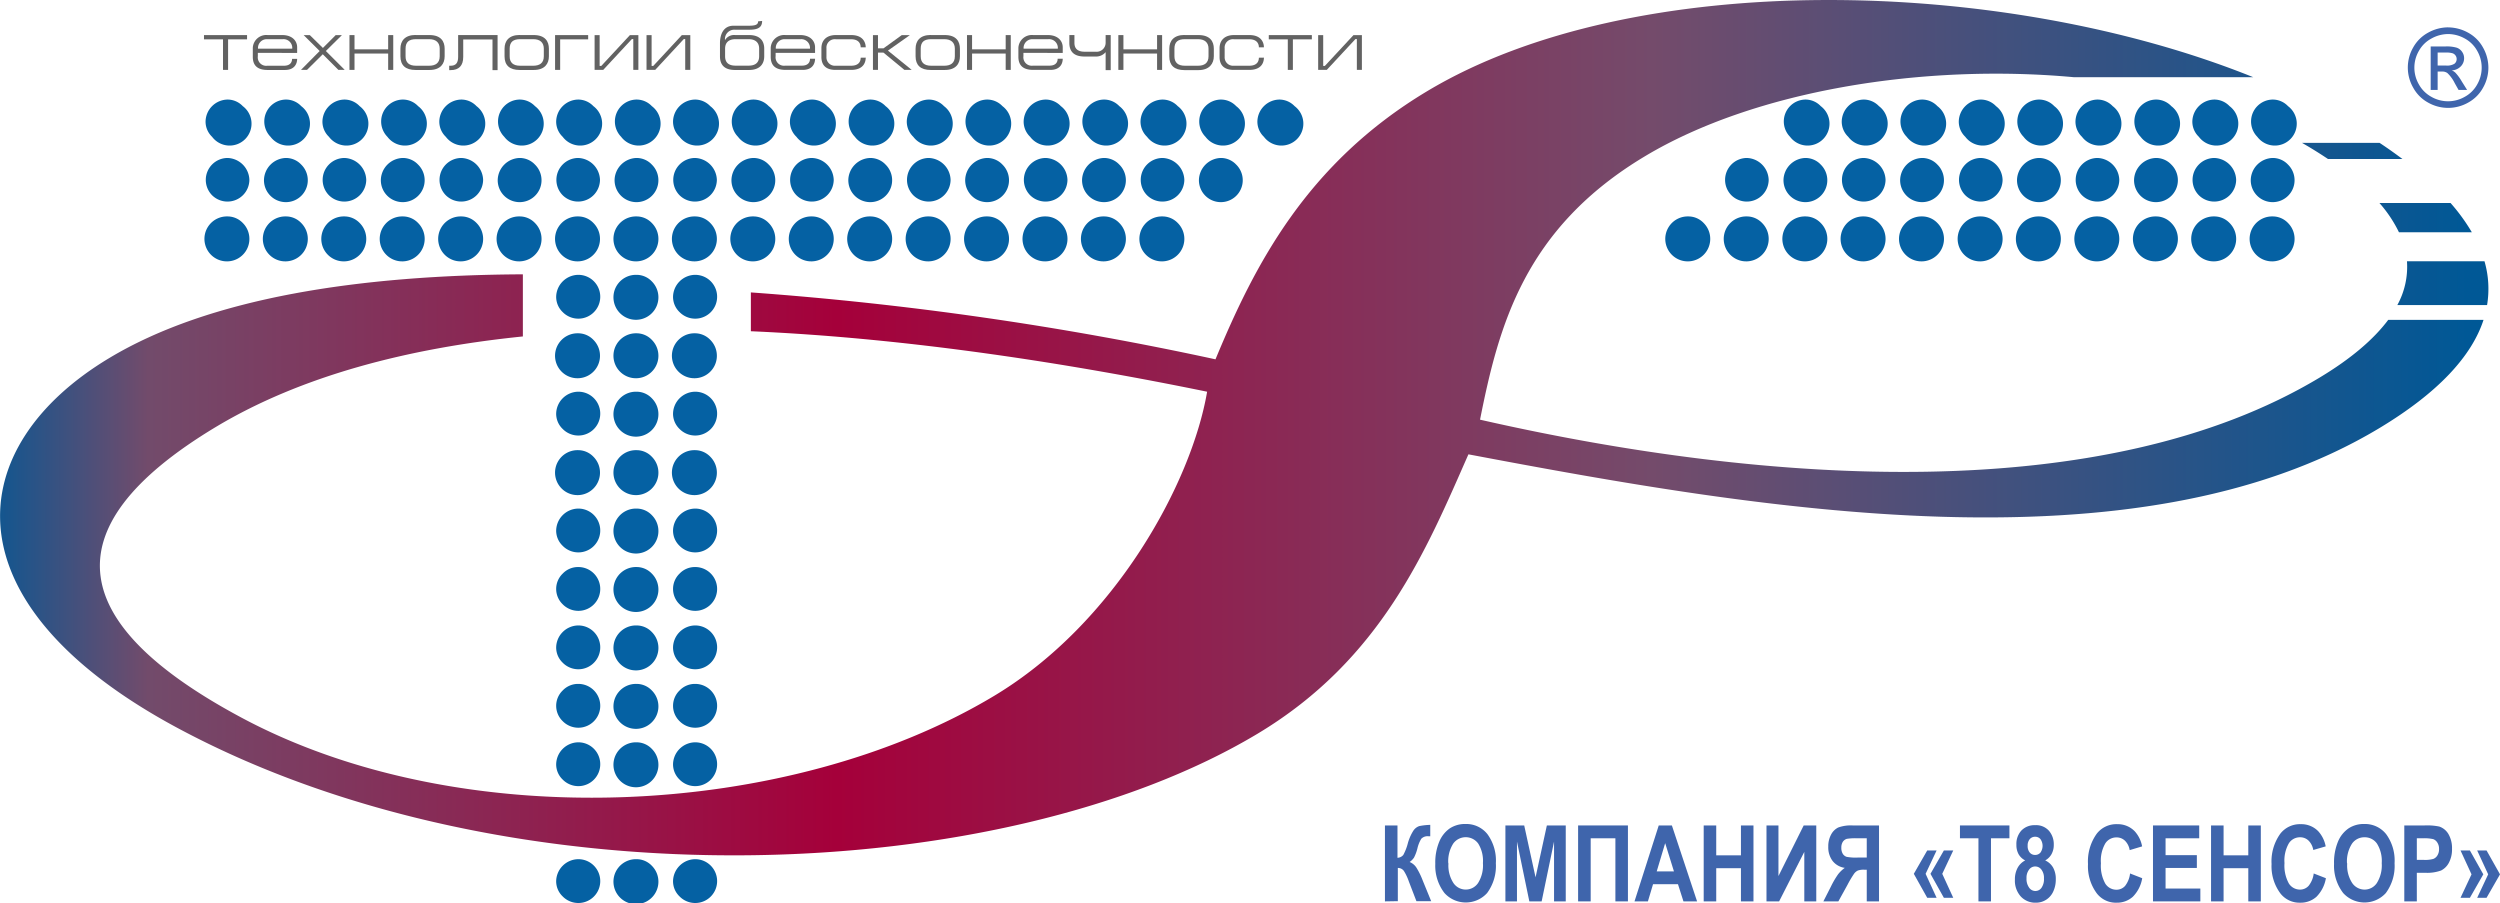 <?xml version="1.0" encoding="UTF-8"?> <svg xmlns="http://www.w3.org/2000/svg" xmlns:xlink="http://www.w3.org/1999/xlink" viewBox="0 0 570.51 206.07"> <defs> <style>.cls-1{fill:#0561a3;}.cls-1,.cls-2,.cls-3,.cls-4{fill-rule:evenodd;}.cls-2{fill:url(#GradientFill_1);}.cls-3{fill:#626262;}.cls-4,.cls-5{fill:#3f65ac;}</style> <linearGradient id="GradientFill_1" x1="-6.96" y1="97.57" x2="574.83" y2="97.57" gradientUnits="userSpaceOnUse"> <stop offset="0" stop-color="#005896"></stop> <stop offset="0.07" stop-color="#724b6b"></stop> <stop offset="0.34" stop-color="#a5003a"></stop> <stop offset="0.66" stop-color="#744b6b"></stop> <stop offset="0.98" stop-color="#005896"></stop> <stop offset="1" stop-color="#005896"></stop> </linearGradient> </defs> <title>T8_ru</title> <g id="Layer_2" data-name="Layer 2"> <g id="Layer_1-2" data-name="Layer 1"> <path class="cls-1" d="M385.28,49.39a5.13,5.13,0,1,0,3.5,1.5A4.8,4.8,0,0,0,385.28,49.39Z"></path> <path class="cls-2" d="M567,59.62H549.28a18.12,18.12,0,0,1-2.2,10h20.48a22.6,22.6,0,0,0-.59-10ZM547.45,53h16.63a43.06,43.06,0,0,0-4.85-6.67H543A29.58,29.58,0,0,1,547.45,53ZM529.31,86.19C536.49,81.88,541.68,77.44,545,73h21.75c-2.72,8.33-10.39,16.66-23.84,24.74-55.72,33.47-142.16,18.35-207.81,5.94-9.63,21.87-19.86,46.79-48.09,63.74-58,34.8-170.18,39.64-246.43-1.26-53.45-28.67-49.11-64.35-15.68-84.43C48,67.83,82.33,62.79,119.32,62.6V76.78c-26.3,2.68-50.58,9-69.94,20.58C10,121,16.46,143.05,55,163.71c50.31,27,125.1,23.18,171.9-4.93,27.49-16.51,45-48.49,48.57-69.39-30.68-6.29-67.58-12.21-104.12-13.8V66.73A757.15,757.15,0,0,1,277.38,82c8.88-21.43,20.73-44.63,48.22-61.14C372.74-7.47,457.22-5.34,514.18,17.61h-41c-34.23-3.13-72.71,3-97.83,18.07C347.82,52.18,342,74.42,337.75,95.77c65.78,15,142.53,19.87,191.56-9.58Zm18.93-49.91h0c-1.64-1.23-3.37-2.46-5.2-3.67h-17.7c2.11,1.21,4.08,2.44,5.91,3.67Z"></path> <polygon class="cls-3" points="50.89 15.95 50.89 8.98 46.55 8.98 46.55 8.01 56.38 8.01 56.38 8.98 52.05 8.98 52.05 15.95 50.89 15.95"></polygon> <path class="cls-3" d="M58.84,12.06v.77A1.92,1.92,0,0,0,61,15H64.8c1.29,0,1.85-.67,1.85-1.57h1.16c0,1.16-.63,2.54-2.81,2.54H61.09c-2.31,0-3.4-1-3.4-3V10.9A3.08,3.08,0,0,1,61.06,8H64.4c2.28,0,3.41,1.32,3.41,2.8v1.28Zm5.67-3.12H60.88a2,2,0,0,0-2,2.16h7.81A2,2,0,0,0,64.51,8.94Z"></path> <polygon class="cls-3" points="70.7 8.01 73.69 10.94 76.61 8.01 78.03 8.01 74.36 11.64 78.67 15.95 77.22 15.95 73.66 12.38 70.06 15.95 68.68 15.95 72.95 11.64 69.29 8.01 70.7 8.01"></polygon> <polygon class="cls-3" points="80.9 15.95 79.75 15.95 79.75 8.01 80.9 8.01 80.9 11.26 88.58 11.26 88.58 8.01 89.74 8.01 89.74 15.95 88.58 15.95 88.58 12.22 80.9 12.22 80.9 15.95"></polygon> <path class="cls-3" d="M94.85,8H98c2.63,0,3.47,1.46,3.47,3.12v1.73c0,1.67-.92,3.12-3.49,3.12H94.85c-2.35,0-3.47-1.1-3.47-3.12V11.1c0-1.75,1-3.12,3.47-3.12Zm.08,7h3c1.45,0,2.41-.61,2.41-2.15V11.1c0-1.38-.85-2.16-2.39-2.16h-3c-1.58,0-2.4.61-2.4,2.16v1.73C92.53,14.28,93.35,15,94.93,15Z"></path> <path class="cls-3" d="M105.71,9v4c0,2-1,3-2.86,3h-.34V15h.34c1.14,0,1.7-.61,1.7-2V8h9V16h-1.16V9Z"></path> <path class="cls-3" d="M118.61,8h3.18c2.63,0,3.47,1.46,3.47,3.12v1.73c0,1.67-.92,3.12-3.49,3.12h-3.16c-2.35,0-3.47-1.1-3.47-3.12V11.1c0-1.75,1-3.12,3.47-3.12Zm.08,7h3c1.45,0,2.41-.61,2.41-2.15V11.1c0-1.38-.85-2.16-2.39-2.16h-3c-1.58,0-2.4.61-2.4,2.16v1.73C116.29,14.28,117.11,15,118.69,15Z"></path> <polygon class="cls-3" points="134.22 8.01 134.22 8.98 127.83 8.98 127.83 15.95 126.67 15.95 126.67 8.01 134.22 8.01"></polygon> <polygon class="cls-3" points="136.84 15.05 137.21 15.05 143.75 8.01 145.68 8.01 145.68 15.95 144.52 15.95 144.52 8.91 144.2 8.91 137.66 15.95 135.69 15.95 135.69 8.01 136.84 8.01 136.84 15.05"></polygon> <polygon class="cls-3" points="148.7 15.05 149.07 15.05 155.6 8.01 157.53 8.01 157.53 15.95 156.37 15.95 156.37 8.91 156.05 8.91 149.52 15.95 147.54 15.95 147.54 8.01 148.7 8.01 148.7 15.05"></polygon> <path class="cls-3" d="M173.92,4.78c0,1.43-.89,2-2.86,2h-3.39a2.13,2.13,0,0,0-2.22,2.38A2.39,2.39,0,0,1,167.75,8h3.18c2.63,0,3.47,1.46,3.47,3.12v1.73c0,1.67-.92,3.12-3.49,3.12h-3.18c-2.34,0-3.43-1.11-3.43-3.1v-3c0-2,.78-4,3.08-4h3.52c1.64,0,2.1-.31,2.1-1Zm-3.07,4.16h-3c-1.57,0-2.38.79-2.38,2.16v1.73c0,1.43.79,2.15,2.38,2.15h3c1.43,0,2.39-.61,2.39-2.15V11.1C173.24,9.72,172.39,8.94,170.85,8.94Z"></path> <path class="cls-3" d="M177,12.06v.77a1.92,1.92,0,0,0,2.2,2.15H183c1.29,0,1.85-.67,1.85-1.57H186c0,1.16-.63,2.54-2.81,2.54h-3.91c-2.31,0-3.4-1-3.4-3V10.9A3.08,3.08,0,0,1,179.25,8h3.34c2.28,0,3.41,1.32,3.41,2.8v1.28Zm5.67-3.12h-3.63a2,2,0,0,0-2,2.16h7.8A2,2,0,0,0,182.71,8.94Z"></path> <path class="cls-3" d="M197.56,13.15c0,.66-.19,2.8-3.34,2.8h-3.56c-2.22,0-3.21-1.13-3.21-2.93V11c0-1.7,1.06-3,3.31-3h3.46c3.09,0,3.34,2.15,3.34,2.8h-1.15c0-.49-.16-1.84-2.19-1.84h-3.46A1.91,1.91,0,0,0,188.6,11v2a1.92,1.92,0,0,0,2.09,2h3.52c2,0,2.2-1.25,2.2-1.83Z"></path> <polygon class="cls-3" points="200.36 15.95 199.21 15.95 199.21 8.01 200.36 8.01 200.36 11.03 201.62 11.03 205.79 8.01 207.64 8.01 202.63 11.55 208.06 15.95 206.39 15.95 201.6 12 200.36 12 200.36 15.95"></polygon> <path class="cls-3" d="M212.41,8h3.18c2.64,0,3.47,1.46,3.47,3.12v1.73c0,1.67-.91,3.12-3.48,3.12h-3.17c-2.34,0-3.47-1.1-3.47-3.12V11.1c0-1.75,1-3.12,3.47-3.12Zm.08,7h3c1.44,0,2.41-.61,2.41-2.15V11.1c0-1.38-.86-2.16-2.4-2.16h-3c-1.57,0-2.39.61-2.39,2.16v1.73C210.1,14.28,210.92,15,212.49,15Z"></path> <polygon class="cls-3" points="221.83 15.95 220.67 15.95 220.67 8.01 221.83 8.01 221.83 11.26 229.5 11.26 229.5 8.01 230.66 8.01 230.66 15.95 229.5 15.95 229.5 12.22 221.83 12.22 221.83 15.95"></polygon> <path class="cls-3" d="M233.55,12.06v.77a1.92,1.92,0,0,0,2.2,2.15h3.76c1.29,0,1.85-.67,1.85-1.57h1.16c0,1.16-.63,2.54-2.81,2.54H235.8c-2.31,0-3.4-1-3.4-3V10.9A3.08,3.08,0,0,1,235.77,8h3.34c2.28,0,3.41,1.32,3.41,2.8v1.28Zm5.67-3.12h-3.63a2,2,0,0,0-2,2.16h7.81A2,2,0,0,0,239.22,8.94Z"></path> <path class="cls-3" d="M245.19,8V9.8c0,1.38.86,2,2.31,2H250a2.06,2.06,0,0,0,2.31-2V8h1.16V16h-1.16v-4.1a2.83,2.83,0,0,1-2.31,1H247.5c-2.44,0-3.47-1.15-3.47-3.11V8Z"></path> <polygon class="cls-3" points="256.37 15.95 255.21 15.95 255.21 8.01 256.37 8.01 256.37 11.26 264.05 11.26 264.05 8.01 265.2 8.01 265.2 15.95 264.05 15.95 264.05 12.22 256.37 12.22 256.37 15.95"></polygon> <path class="cls-3" d="M270.31,8h3.18C276.13,8,277,9.44,277,11.1v1.73C277,14.5,276,16,273.48,16h-3.17c-2.34,0-3.47-1.1-3.47-3.12V11.1c0-1.75,1-3.12,3.47-3.12Zm.08,7h3c1.44,0,2.4-.61,2.4-2.15V11.1c0-1.38-.85-2.16-2.39-2.16h-3c-1.57,0-2.39.61-2.39,2.16v1.73C268,14.28,268.82,15,270.39,15Z"></path> <path class="cls-3" d="M288.43,13.15c0,.66-.19,2.8-3.34,2.8h-3.56c-2.22,0-3.22-1.13-3.22-2.93V11c0-1.7,1.06-3,3.31-3h3.47c3.09,0,3.34,2.15,3.34,2.8h-1.15c0-.49-.17-1.84-2.19-1.84h-3.47A1.9,1.9,0,0,0,279.47,11v2a1.92,1.92,0,0,0,2.09,2h3.52c2,0,2.2-1.25,2.2-1.83Z"></path> <polygon class="cls-3" points="293.88 15.95 293.88 8.98 289.54 8.98 289.54 8.01 299.37 8.01 299.37 8.98 295.04 8.98 295.04 15.95 293.88 15.95"></polygon> <polygon class="cls-3" points="301.96 15.05 302.33 15.05 308.87 8.01 310.79 8.01 310.79 15.95 309.64 15.95 309.64 8.91 309.32 8.91 302.78 15.95 300.81 15.95 300.81 8.01 301.96 8.01 301.96 15.05"></polygon> <path class="cls-1" d="M131.92,196.07a5.11,5.11,0,0,0-5,5,4.78,4.78,0,0,0,1.49,3.5,5,5,0,1,0,3.51-8.5Z"></path> <path class="cls-1" d="M145.25,196.07a5.13,5.13,0,1,0,3.5,1.5A4.8,4.8,0,0,0,145.25,196.07Z"></path> <path class="cls-1" d="M158.59,196.07a5.11,5.11,0,0,0-5,5,4.78,4.78,0,0,0,1.49,3.5,5,5,0,1,0,3.51-8.5Z"></path> <path class="cls-1" d="M131.92,169.4a5.11,5.11,0,0,0-5,5,4.78,4.78,0,0,0,1.49,3.5,5,5,0,1,0,3.51-8.5Z"></path> <path class="cls-1" d="M145.25,169.4a5.13,5.13,0,1,0,3.5,1.5A4.8,4.8,0,0,0,145.25,169.4Z"></path> <path class="cls-1" d="M158.59,169.4a5.11,5.11,0,0,0-5,5,4.78,4.78,0,0,0,1.49,3.5,5,5,0,1,0,3.51-8.5Z"></path> <path class="cls-1" d="M131.92,156.07a4.82,4.82,0,0,0-3.51,1.5,4.86,4.86,0,0,0,0,7,5,5,0,1,0,3.51-8.5Z"></path> <path class="cls-1" d="M145.25,156.07a5.13,5.13,0,1,0,3.5,1.5A4.8,4.8,0,0,0,145.25,156.07Z"></path> <path class="cls-1" d="M158.59,156.07a4.82,4.82,0,0,0-3.51,1.5,4.86,4.86,0,0,0,0,7,5,5,0,1,0,3.51-8.5Z"></path> <path class="cls-1" d="M131.92,142.73a5.11,5.11,0,0,0-5,5,4.78,4.78,0,0,0,1.49,3.5,5,5,0,1,0,3.51-8.5Z"></path> <path class="cls-1" d="M145.25,142.73a5.13,5.13,0,1,0,3.5,1.5A4.8,4.8,0,0,0,145.25,142.73Z"></path> <path class="cls-1" d="M158.59,142.73a5.11,5.11,0,0,0-5,5,4.78,4.78,0,0,0,1.49,3.5,5,5,0,1,0,3.51-8.5Z"></path> <path class="cls-1" d="M131.92,129.4a4.82,4.82,0,0,0-3.51,1.5,4.86,4.86,0,0,0,0,7,5,5,0,1,0,3.51-8.5Z"></path> <path class="cls-1" d="M145.25,129.4a5.13,5.13,0,1,0,3.5,1.5A4.8,4.8,0,0,0,145.25,129.4Z"></path> <path class="cls-1" d="M158.59,129.4a4.82,4.82,0,0,0-3.51,1.5,4.86,4.86,0,0,0,0,7,5,5,0,1,0,3.51-8.5Z"></path> <path class="cls-1" d="M131.92,116.06a5.11,5.11,0,0,0-5,5,4.78,4.78,0,0,0,1.49,3.5,5,5,0,1,0,3.51-8.5Z"></path> <path class="cls-1" d="M145.25,116.06a5.13,5.13,0,1,0,3.5,1.5A4.8,4.8,0,0,0,145.25,116.06Z"></path> <path class="cls-1" d="M158.59,116.06a5.11,5.11,0,0,0-5,5,4.78,4.78,0,0,0,1.49,3.5,5,5,0,1,0,3.51-8.5Z"></path> <path class="cls-1" d="M131.92,102.73a5.13,5.13,0,1,0,3.5,1.5A4.82,4.82,0,0,0,131.92,102.73Z"></path> <path class="cls-1" d="M145.25,102.73a5.13,5.13,0,1,0,3.5,1.5A4.8,4.8,0,0,0,145.25,102.73Z"></path> <path class="cls-1" d="M158.59,102.73a5.13,5.13,0,1,0,3.5,1.5A4.82,4.82,0,0,0,158.59,102.73Z"></path> <path class="cls-1" d="M131.92,89.39a5.11,5.11,0,0,0-5,5,4.78,4.78,0,0,0,1.49,3.5,5,5,0,1,0,3.51-8.5Z"></path> <path class="cls-1" d="M145.25,89.39a5.13,5.13,0,1,0,3.5,1.5A4.8,4.8,0,0,0,145.25,89.39Z"></path> <path class="cls-1" d="M158.59,89.39a5.11,5.11,0,0,0-5,5,4.78,4.78,0,0,0,1.49,3.5,5,5,0,1,0,3.51-8.5Z"></path> <path class="cls-1" d="M131.92,76.06a5.13,5.13,0,1,0,3.5,1.5A4.82,4.82,0,0,0,131.92,76.06Z"></path> <path class="cls-1" d="M145.25,76.06a5.13,5.13,0,1,0,3.5,1.5A4.8,4.8,0,0,0,145.25,76.06Z"></path> <path class="cls-1" d="M158.59,76.06a5.13,5.13,0,1,0,3.5,1.5A4.82,4.82,0,0,0,158.59,76.06Z"></path> <path class="cls-1" d="M131.92,62.72a5.11,5.11,0,0,0-5,5,4.78,4.78,0,0,0,1.49,3.5,5,5,0,1,0,3.51-8.5Z"></path> <path class="cls-1" d="M145.25,62.72a5.13,5.13,0,1,0,3.5,1.5A4.8,4.8,0,0,0,145.25,62.72Z"></path> <path class="cls-1" d="M158.59,62.72a5.11,5.11,0,0,0-5,5,4.78,4.78,0,0,0,1.49,3.5,5,5,0,1,0,3.51-8.5Z"></path> <path class="cls-1" d="M131.92,49.39a5.13,5.13,0,1,0,3.5,1.5A4.82,4.82,0,0,0,131.92,49.39Z"></path> <path class="cls-1" d="M145.25,49.39a5.13,5.13,0,1,0,3.5,1.5A4.8,4.8,0,0,0,145.25,49.39Z"></path> <path class="cls-1" d="M158.59,49.39a5.13,5.13,0,1,0,3.5,1.5A4.82,4.82,0,0,0,158.59,49.39Z"></path> <path class="cls-1" d="M131.92,36.05a5,5,0,0,0-3.51,8.51,5,5,0,0,0,8.51-3.51,5.15,5.15,0,0,0-5-5Z"></path> <path class="cls-1" d="M145.25,36.05a5.15,5.15,0,0,0-5,5,5,5,0,1,0,8.5-3.49A4.77,4.77,0,0,0,145.25,36.05Z"></path> <path class="cls-1" d="M158.59,36.05a5,5,0,0,0-3.51,8.51,5,5,0,0,0,8.51-3.51,5.15,5.15,0,0,0-5-5Z"></path> <path class="cls-1" d="M131.92,22.72a5.11,5.11,0,0,0-5,5,4.78,4.78,0,0,0,1.49,3.5,5,5,0,1,0,7-7A4.8,4.8,0,0,0,131.92,22.72Z"></path> <path class="cls-1" d="M118.58,49.39a5.13,5.13,0,1,0,3.5,1.5A4.8,4.8,0,0,0,118.58,49.39Z"></path> <path class="cls-1" d="M118.58,36.05a5.15,5.15,0,0,0-5,5,5,5,0,1,0,8.5-3.49A4.77,4.77,0,0,0,118.58,36.05Z"></path> <path class="cls-1" d="M118.58,22.72a5,5,0,0,0-3.5,8.5,5,5,0,1,0,7-7A4.8,4.8,0,0,0,118.58,22.72Z"></path> <path class="cls-1" d="M105.25,49.39a5.13,5.13,0,1,0,3.5,1.5A4.82,4.82,0,0,0,105.25,49.39Z"></path> <path class="cls-1" d="M105.25,36.05a5,5,0,0,0-3.51,8.51,5,5,0,0,0,8.51-3.51,5.15,5.15,0,0,0-5-5Z"></path> <path class="cls-1" d="M105.25,22.72a5.11,5.11,0,0,0-5,5,4.78,4.78,0,0,0,1.49,3.5,5,5,0,1,0,7-7A4.8,4.8,0,0,0,105.25,22.72Z"></path> <path class="cls-1" d="M91.91,49.39a5.13,5.13,0,1,0,3.5,1.5A4.8,4.8,0,0,0,91.91,49.39Z"></path> <path class="cls-1" d="M91.91,36.05a5.15,5.15,0,0,0-5,5,5,5,0,1,0,8.5-3.49A4.77,4.77,0,0,0,91.91,36.05Z"></path> <path class="cls-1" d="M91.91,22.72a5,5,0,0,0-3.5,8.5,5,5,0,1,0,7-7A4.8,4.8,0,0,0,91.91,22.72Z"></path> <path class="cls-1" d="M78.58,49.39a5.13,5.13,0,1,0,3.5,1.5A4.82,4.82,0,0,0,78.58,49.39Z"></path> <path class="cls-1" d="M78.58,36.05a5,5,0,0,0-3.51,8.51,5,5,0,0,0,8.51-3.51,5.15,5.15,0,0,0-5-5Z"></path> <path class="cls-1" d="M78.58,22.72a5.11,5.11,0,0,0-5,5,4.78,4.78,0,0,0,1.49,3.5,5,5,0,1,0,7-7A4.8,4.8,0,0,0,78.58,22.72Z"></path> <path class="cls-1" d="M65.24,49.39a5.13,5.13,0,1,0,3.5,1.5A4.8,4.8,0,0,0,65.24,49.39Z"></path> <path class="cls-1" d="M65.24,36.05a5.15,5.15,0,0,0-5,5,5,5,0,1,0,8.5-3.49A4.77,4.77,0,0,0,65.24,36.05Z"></path> <path class="cls-1" d="M65.24,22.72a5,5,0,0,0-3.5,8.5,5,5,0,1,0,7-7A4.8,4.8,0,0,0,65.24,22.72Z"></path> <path class="cls-1" d="M51.91,49.39a5.13,5.13,0,1,0,3.5,1.5A4.82,4.82,0,0,0,51.91,49.39Z"></path> <path class="cls-1" d="M51.91,36.05a5,5,0,0,0-3.51,8.51,5,5,0,0,0,8.51-3.51,5.15,5.15,0,0,0-5-5Z"></path> <path class="cls-1" d="M51.91,22.72a5.11,5.11,0,0,0-5,5,4.78,4.78,0,0,0,1.49,3.5,5,5,0,1,0,7-7A4.8,4.8,0,0,0,51.91,22.72Z"></path> <path class="cls-1" d="M145.25,22.72a5,5,0,0,0-3.5,8.5,5,5,0,1,0,7-7A4.8,4.8,0,0,0,145.25,22.72Z"></path> <path class="cls-1" d="M158.59,22.72a5.11,5.11,0,0,0-5,5,4.78,4.78,0,0,0,1.49,3.5,5,5,0,1,0,7-7A4.8,4.8,0,0,0,158.59,22.72Z"></path> <path class="cls-1" d="M171.92,49.39a5.13,5.13,0,1,0,3.5,1.5A4.8,4.8,0,0,0,171.92,49.39Z"></path> <path class="cls-1" d="M171.92,36.05a5.15,5.15,0,0,0-5,5,5,5,0,1,0,8.5-3.49A4.77,4.77,0,0,0,171.92,36.05Z"></path> <path class="cls-1" d="M171.92,22.72a5,5,0,0,0-3.5,8.5,5,5,0,1,0,7-7A4.8,4.8,0,0,0,171.92,22.72Z"></path> <path class="cls-1" d="M185.26,49.39a5.13,5.13,0,1,0,3.5,1.5A4.82,4.82,0,0,0,185.26,49.39Z"></path> <path class="cls-1" d="M185.26,36.05a5,5,0,0,0-3.51,8.51,5,5,0,0,0,8.51-3.51,5.15,5.15,0,0,0-5-5Z"></path> <path class="cls-1" d="M185.26,22.72a5.11,5.11,0,0,0-5,5,4.78,4.78,0,0,0,1.49,3.5,5,5,0,1,0,7-7A4.8,4.8,0,0,0,185.26,22.72Z"></path> <path class="cls-1" d="M198.59,49.39a5.13,5.13,0,1,0,3.5,1.5A4.8,4.8,0,0,0,198.59,49.39Z"></path> <path class="cls-1" d="M198.59,36.05a5.15,5.15,0,0,0-5,5,5,5,0,1,0,8.5-3.49A4.77,4.77,0,0,0,198.59,36.05Z"></path> <path class="cls-1" d="M198.59,22.72a5,5,0,0,0-3.5,8.5,5,5,0,1,0,7-7A4.8,4.8,0,0,0,198.59,22.72Z"></path> <path class="cls-1" d="M211.93,49.39a5.13,5.13,0,1,0,3.5,1.5A4.82,4.82,0,0,0,211.93,49.39Z"></path> <path class="cls-1" d="M211.93,36.05a5,5,0,0,0-3.51,8.51,5,5,0,0,0,8.51-3.51,5.15,5.15,0,0,0-5-5Z"></path> <path class="cls-1" d="M211.93,22.72a5.11,5.11,0,0,0-5,5,4.78,4.78,0,0,0,1.49,3.5,5,5,0,1,0,7-7A4.8,4.8,0,0,0,211.93,22.72Z"></path> <path class="cls-1" d="M225.26,49.39a5.13,5.13,0,1,0,3.5,1.5A4.8,4.8,0,0,0,225.26,49.39Z"></path> <path class="cls-1" d="M225.26,36.05a5.15,5.15,0,0,0-5,5,5,5,0,1,0,8.5-3.49A4.77,4.77,0,0,0,225.26,36.05Z"></path> <path class="cls-1" d="M225.26,22.72a5,5,0,0,0-3.5,8.5,5,5,0,1,0,7-7A4.8,4.8,0,0,0,225.26,22.72Z"></path> <path class="cls-1" d="M238.6,49.39a5.13,5.13,0,1,0,3.5,1.5A4.82,4.82,0,0,0,238.6,49.39Z"></path> <path class="cls-1" d="M238.6,36.05a5,5,0,0,0-3.51,8.51,5,5,0,0,0,8.51-3.51,5.15,5.15,0,0,0-5-5Z"></path> <path class="cls-1" d="M238.6,22.72a5.11,5.11,0,0,0-5,5,4.78,4.78,0,0,0,1.49,3.5,5,5,0,1,0,7-7A4.8,4.8,0,0,0,238.6,22.72Z"></path> <path class="cls-1" d="M251.93,49.39a5.13,5.13,0,1,0,3.5,1.5A4.8,4.8,0,0,0,251.93,49.39Z"></path> <path class="cls-1" d="M251.93,36.05a5.15,5.15,0,0,0-5,5,5,5,0,1,0,8.5-3.49A4.77,4.77,0,0,0,251.93,36.05Z"></path> <path class="cls-1" d="M251.93,22.72a5,5,0,0,0-3.5,8.5,5,5,0,1,0,7-7A4.8,4.8,0,0,0,251.93,22.72Z"></path> <path class="cls-1" d="M265.27,49.39a5.13,5.13,0,1,0,3.5,1.5A4.82,4.82,0,0,0,265.27,49.39Z"></path> <path class="cls-1" d="M265.27,36.05a5,5,0,0,0-3.51,8.51,5,5,0,0,0,8.51-3.51,5.15,5.15,0,0,0-5-5Z"></path> <path class="cls-1" d="M265.27,22.72a5.11,5.11,0,0,0-5,5,4.78,4.78,0,0,0,1.49,3.5,5,5,0,1,0,7-7A4.8,4.8,0,0,0,265.27,22.72Z"></path> <path class="cls-1" d="M278.6,36.05a5.15,5.15,0,0,0-5,5,5,5,0,1,0,8.5-3.49A4.77,4.77,0,0,0,278.6,36.05Z"></path> <path class="cls-1" d="M278.6,22.72a5,5,0,0,0-3.5,8.5,5,5,0,1,0,7-7A4.8,4.8,0,0,0,278.6,22.72Z"></path> <path class="cls-1" d="M291.94,22.72a5.11,5.11,0,0,0-5,5,4.78,4.78,0,0,0,1.49,3.5,5,5,0,1,0,7-7A4.82,4.82,0,0,0,291.94,22.72Z"></path> <path class="cls-1" d="M398.62,49.39a5.13,5.13,0,1,0,3.5,1.5A4.82,4.82,0,0,0,398.62,49.39Z"></path> <path class="cls-1" d="M398.62,36.05a5,5,0,0,0-3.51,8.51,5,5,0,0,0,8.51-3.51,5.15,5.15,0,0,0-5-5Z"></path> <path class="cls-1" d="M412,49.39a5.13,5.13,0,1,0,3.5,1.5A4.8,4.8,0,0,0,412,49.39Z"></path> <path class="cls-1" d="M412,36.05a5.15,5.15,0,0,0-5,5,5,5,0,1,0,8.5-3.49A4.77,4.77,0,0,0,412,36.05Z"></path> <path class="cls-1" d="M412,22.72a5,5,0,0,0-3.5,8.5,5,5,0,1,0,7-7A4.8,4.8,0,0,0,412,22.72Z"></path> <path class="cls-1" d="M425.29,49.39a5.13,5.13,0,1,0,3.5,1.5A4.82,4.82,0,0,0,425.29,49.39Z"></path> <path class="cls-1" d="M425.29,36.05a5,5,0,0,0-3.51,8.51,5,5,0,0,0,8.51-3.51,5.15,5.15,0,0,0-5-5Z"></path> <path class="cls-1" d="M425.29,22.72a5.11,5.11,0,0,0-5,5,4.78,4.78,0,0,0,1.49,3.5,5,5,0,1,0,7-7A4.8,4.8,0,0,0,425.29,22.72Z"></path> <path class="cls-1" d="M438.62,49.39a5.13,5.13,0,1,0,3.5,1.5A4.8,4.8,0,0,0,438.62,49.39Z"></path> <path class="cls-1" d="M438.62,36.05a5.15,5.15,0,0,0-5,5,5,5,0,1,0,8.5-3.49A4.77,4.77,0,0,0,438.62,36.05Z"></path> <path class="cls-1" d="M438.62,22.72a5,5,0,0,0-3.5,8.5,5,5,0,1,0,7-7A4.8,4.8,0,0,0,438.62,22.72Z"></path> <path class="cls-1" d="M452,49.39a5.13,5.13,0,1,0,3.5,1.5A4.82,4.82,0,0,0,452,49.39Z"></path> <path class="cls-1" d="M452,36.05a5,5,0,0,0-3.51,8.51A5,5,0,0,0,457,41.05a5.15,5.15,0,0,0-5-5Z"></path> <path class="cls-1" d="M452,22.72a5.11,5.11,0,0,0-5,5,4.78,4.78,0,0,0,1.49,3.5,5,5,0,1,0,7-7A4.8,4.8,0,0,0,452,22.72Z"></path> <path class="cls-1" d="M465.29,49.39a5.13,5.13,0,1,0,3.5,1.5A4.8,4.8,0,0,0,465.29,49.39Z"></path> <path class="cls-1" d="M465.29,36.05a5.15,5.15,0,0,0-5,5,5,5,0,1,0,8.5-3.49A4.76,4.76,0,0,0,465.29,36.05Z"></path> <path class="cls-1" d="M465.29,22.72a5,5,0,0,0-3.5,8.5,5,5,0,1,0,7-7A4.79,4.79,0,0,0,465.29,22.72Z"></path> <path class="cls-1" d="M478.63,49.39a5.13,5.13,0,1,0,3.5,1.5A4.82,4.82,0,0,0,478.63,49.39Z"></path> <path class="cls-1" d="M478.63,36.05a5,5,0,0,0-3.51,8.51,5,5,0,0,0,8.51-3.51,5.15,5.15,0,0,0-5-5Z"></path> <path class="cls-1" d="M478.63,22.72a5.11,5.11,0,0,0-5,5,4.78,4.78,0,0,0,1.49,3.5,5,5,0,1,0,7-7A4.8,4.8,0,0,0,478.63,22.72Z"></path> <path class="cls-1" d="M492,49.39a5.13,5.13,0,1,0,3.5,1.5A4.8,4.8,0,0,0,492,49.39Z"></path> <path class="cls-1" d="M492,36.05a5.15,5.15,0,0,0-5,5,5,5,0,1,0,8.5-3.49A4.76,4.76,0,0,0,492,36.05Z"></path> <path class="cls-1" d="M492,22.72a5,5,0,0,0-3.5,8.5,5,5,0,1,0,7-7A4.79,4.79,0,0,0,492,22.72Z"></path> <path class="cls-1" d="M505.3,49.39a5.13,5.13,0,1,0,3.5,1.5A4.82,4.82,0,0,0,505.3,49.39Z"></path> <path class="cls-1" d="M505.3,36.05a5,5,0,0,0-3.51,8.51,5,5,0,0,0,8.51-3.51,5.15,5.15,0,0,0-5-5Z"></path> <path class="cls-1" d="M505.3,22.72a5.11,5.11,0,0,0-5,5,4.78,4.78,0,0,0,1.49,3.5,5,5,0,1,0,7-7A4.8,4.8,0,0,0,505.3,22.72Z"></path> <path class="cls-1" d="M518.63,49.39a5.13,5.13,0,1,0,3.5,1.5A4.8,4.8,0,0,0,518.63,49.39Z"></path> <path class="cls-1" d="M518.63,36.05a5.15,5.15,0,0,0-5,5,5,5,0,1,0,8.5-3.49A4.77,4.77,0,0,0,518.63,36.05Z"></path> <path class="cls-1" d="M518.63,22.72a5,5,0,0,0-3.5,8.5,5,5,0,1,0,7-7A4.8,4.8,0,0,0,518.63,22.72Z"></path> <path class="cls-4" d="M558.68,6.25a9.49,9.49,0,0,1,4.52,1.19,8.5,8.5,0,0,1,3.43,3.4,9.34,9.34,0,0,1,1.23,4.61A9.24,9.24,0,0,1,566.65,20a8.52,8.52,0,0,1-3.4,3.41,9.25,9.25,0,0,1-9.15,0A8.52,8.52,0,0,1,550.7,20a9.19,9.19,0,0,1,0-9.17,8.55,8.55,0,0,1,3.45-3.4,9.43,9.43,0,0,1,4.52-1.19Zm0,1.52a7.92,7.92,0,0,0-3.78,1A7.11,7.11,0,0,0,552,11.61a7.62,7.62,0,0,0,0,7.65,7.16,7.16,0,0,0,2.84,2.83,7.64,7.64,0,0,0,7.63,0,7.1,7.1,0,0,0,2.84-2.83,7.68,7.68,0,0,0,0-7.65,7.07,7.07,0,0,0-2.87-2.84,7.87,7.87,0,0,0-3.76-1Zm-4,12.75h1.6V16.33h.94a2,2,0,0,1,1.27.33,7.89,7.89,0,0,1,1.68,2.3l.88,1.56H563l-1.21-1.93a10.9,10.9,0,0,0-1.46-2,2.63,2.63,0,0,0-.84-.53,3,3,0,0,0,2.06-.9,2.63,2.63,0,0,0,.77-1.88,2.54,2.54,0,0,0-.46-1.45,2.44,2.44,0,0,0-1.24-.95,8.07,8.07,0,0,0-2.53-.28h-3.4v9.88Zm1.6-5.56h1.94a3.18,3.18,0,0,0,1.89-.41,1.34,1.34,0,0,0,.51-1.09,1.32,1.32,0,0,0-.25-.78,1.35,1.35,0,0,0-.67-.52,5.16,5.16,0,0,0-1.61-.17h-1.81Z"></path> <path class="cls-5" d="M316.05,205.7V188.37h2.86v7.38a1.79,1.79,0,0,0,1.33-.65,11.62,11.62,0,0,0,1-2.53,10.57,10.57,0,0,1,1.25-2.93,2.66,2.66,0,0,1,1.38-1.12,14,14,0,0,1,2.52-.28v2.6H326a2,2,0,0,0-1.65.56,7.31,7.31,0,0,0-.88,2.17,9.77,9.77,0,0,1-.79,2.14,3.8,3.8,0,0,1-1,1,3.39,3.39,0,0,1,1.54,1.27,16.83,16.83,0,0,1,1.44,2.93l1.94,4.74h-3.37l-1.72-4.48a11.62,11.62,0,0,0-1.12-2.39,1.65,1.65,0,0,0-1.4-.71v7.58Z"></path> <path class="cls-5" d="M327.54,197.14a12.34,12.34,0,0,1,.92-5.1,6.92,6.92,0,0,1,2.39-3,6.3,6.3,0,0,1,3.59-1,6.15,6.15,0,0,1,5,2.32,10.2,10.2,0,0,1,1.92,6.64,10.39,10.39,0,0,1-2,6.8,6.57,6.57,0,0,1-9.72,0A10.18,10.18,0,0,1,327.54,197.14Zm3-.11a7.32,7.32,0,0,0,1.14,4.48,3.39,3.39,0,0,0,5.62,0,7.58,7.58,0,0,0,1.11-4.55,7.45,7.45,0,0,0-1.08-4.46,3.52,3.52,0,0,0-5.69,0A7.5,7.5,0,0,0,330.5,197Z"></path> <path class="cls-5" d="M343.54,205.7V188.37h4.29l2.59,11.84L353,188.37h4.31V205.7h-2.67V192.05l-2.83,13.65H349l-2.82-13.65V205.7Z"></path> <path class="cls-5" d="M363,205.7h-2.87V188.37H371.5V205.7h-2.86V191.3H363Z"></path> <path class="cls-5" d="M387.28,205.7h-3.11l-1.25-3.92h-5.69l-1.17,3.92H373l5.53-17.33h3ZM382,198.85l-2-6.44-1.93,6.44Z"></path> <path class="cls-5" d="M388.79,205.7V188.37h2.86v6.82h5.64v-6.82h2.86V205.7h-2.86v-7.58h-5.64v7.58Z"></path> <path class="cls-5" d="M403.12,205.7V188.37h2.73v11.55l5.76-11.55h2.87V205.7h-2.73V194.4L406,205.7Z"></path> <path class="cls-5" d="M426,205.7v-7.23h-.59a3.91,3.91,0,0,0-1.44.19,2.29,2.29,0,0,0-.85.71,24.46,24.46,0,0,0-1.52,2.56l-2.08,3.77h-3.42l1.72-3.38a20.92,20.92,0,0,1,1.65-2.82,7.55,7.55,0,0,1,1.52-1.45,4.3,4.3,0,0,1-2.77-1.56,5.14,5.14,0,0,1-1-3.27,5.58,5.58,0,0,1,.64-2.76,3.69,3.69,0,0,1,1.63-1.62,8.44,8.44,0,0,1,3.31-.47h6V205.7Zm0-14.4h-2.24a11.9,11.9,0,0,0-2.33.13,1.72,1.72,0,0,0-.9.69,2.4,2.4,0,0,0-.33,1.33,2.58,2.58,0,0,0,.33,1.39,1.65,1.65,0,0,0,.86.69,11,11,0,0,0,2.49.17H426Z"></path> <path class="cls-5" d="M441.94,194.08l-2.51,5.33,2.51,5.47H439.8l-3.06-5.47,3.06-5.33Zm3.8,0-2.51,5.33,2.51,5.47H443.6l-3.06-5.47,3.06-5.33Z"></path> <path class="cls-5" d="M451.49,205.7V191.3h-4.22v-2.93h11.29v2.93h-4.21v14.4Z"></path> <path class="cls-5" d="M462.16,196.35a3.58,3.58,0,0,1-1.51-1.42,4.31,4.31,0,0,1-.5-2.16,4.51,4.51,0,0,1,1.15-3.25,4.14,4.14,0,0,1,3.13-1.21,3.9,3.9,0,0,1,3.16,1.29,4.7,4.7,0,0,1,1.09,3.15,4.32,4.32,0,0,1-.52,2.18,3.64,3.64,0,0,1-1.44,1.42,4,4,0,0,1,1.82,1.66,5.29,5.29,0,0,1,.6,2.62,6.52,6.52,0,0,1-.59,2.84,4.32,4.32,0,0,1-4,2.53,4.51,4.51,0,0,1-3.4-1.42,5.39,5.39,0,0,1-1.34-3.84,5.5,5.5,0,0,1,.61-2.68A4.09,4.09,0,0,1,462.16,196.35Zm.3,4.07a3.38,3.38,0,0,0,.6,2.15,1.73,1.73,0,0,0,1.42.76,1.7,1.7,0,0,0,1.39-.72,3.44,3.44,0,0,0,.57-2.16,3.07,3.07,0,0,0-.58-2,1.75,1.75,0,0,0-1.42-.72,1.71,1.71,0,0,0-1.4.73A3,3,0,0,0,462.46,200.42Zm.26-7.41a2.27,2.27,0,0,0,.48,1.55,1.54,1.54,0,0,0,1.21.54,1.57,1.57,0,0,0,1.23-.54,2.67,2.67,0,0,0,0-3.07,1.54,1.54,0,0,0-1.2-.54,1.58,1.58,0,0,0-1.24.54A2.19,2.19,0,0,0,462.72,193Z"></path> <path class="cls-5" d="M486.09,199.33l2.77,1.08a7.77,7.77,0,0,1-2.16,4.25A5.43,5.43,0,0,1,483,206a5.5,5.5,0,0,1-4.51-2.14,10.37,10.37,0,0,1-2-6.67,10.82,10.82,0,0,1,2-6.94,5.65,5.65,0,0,1,4.67-2.17,5.38,5.38,0,0,1,4,1.63,7,7,0,0,1,1.68,3.44L486,194a3.83,3.83,0,0,0-1.08-2.15,2.72,2.72,0,0,0-1.91-.75,3,3,0,0,0-2.57,1.37,7.82,7.82,0,0,0-1,4.53,8.34,8.34,0,0,0,1,4.65,3,3,0,0,0,2.52,1.39,2.62,2.62,0,0,0,2-.88A5.66,5.66,0,0,0,486.09,199.33Z"></path> <path class="cls-5" d="M491.32,205.7V188.37h10.55v2.93h-7.68v3.85h7.14v2.92h-7.14v4.7h7.94v2.93Z"></path> <path class="cls-5" d="M504.57,205.7V188.37h2.86v6.82h5.64v-6.82h2.86V205.7h-2.86v-7.58h-5.64v7.58Z"></path> <path class="cls-5" d="M528,199.33l2.78,1.08a7.84,7.84,0,0,1-2.17,4.25,5.43,5.43,0,0,1-3.72,1.34,5.52,5.52,0,0,1-4.51-2.14,10.37,10.37,0,0,1-2-6.67,10.82,10.82,0,0,1,2-6.94,5.67,5.67,0,0,1,4.67-2.17,5.37,5.37,0,0,1,4,1.63,7,7,0,0,1,1.68,3.44l-2.83.82a3.9,3.9,0,0,0-1.09-2.15,2.72,2.72,0,0,0-1.91-.75,3,3,0,0,0-2.57,1.37,7.9,7.9,0,0,0-1,4.53,8.43,8.43,0,0,0,1,4.65,3,3,0,0,0,2.52,1.39,2.62,2.62,0,0,0,2-.88A5.58,5.58,0,0,0,528,199.33Z"></path> <path class="cls-5" d="M532.64,197.14a12.35,12.35,0,0,1,.91-5.1,6.87,6.87,0,0,1,2.4-3,6.25,6.25,0,0,1,3.58-1,6.15,6.15,0,0,1,5,2.32,10.2,10.2,0,0,1,1.92,6.64,10.39,10.39,0,0,1-2,6.8,6.57,6.57,0,0,1-9.72,0A10.17,10.17,0,0,1,532.64,197.14Zm3-.11a7.32,7.32,0,0,0,1.14,4.48,3.43,3.43,0,0,0,2.82,1.5,3.37,3.37,0,0,0,2.8-1.49,7.58,7.58,0,0,0,1.12-4.55,7.45,7.45,0,0,0-1.09-4.46,3.38,3.38,0,0,0-2.83-1.44,3.43,3.43,0,0,0-2.86,1.45A7.5,7.5,0,0,0,535.59,197Z"></path> <path class="cls-5" d="M548.67,205.7V188.37h4.61a13.83,13.83,0,0,1,3.37.25,3.87,3.87,0,0,1,2.09,1.71,6.38,6.38,0,0,1,.82,3.38,6.45,6.45,0,0,1-.71,3.16,4.12,4.12,0,0,1-1.78,1.78,9.19,9.19,0,0,1-3.66.52h-1.88v6.53Zm2.86-14.4v4.93h1.59a7,7,0,0,0,2.17-.22,1.89,1.89,0,0,0,.94-.81,2.61,2.61,0,0,0,.37-1.44,2.58,2.58,0,0,0-.38-1.46,1.87,1.87,0,0,0-.93-.8,8.84,8.84,0,0,0-2.36-.2Z"></path> <path class="cls-5" d="M561.5,204.88l2.51-5.35-2.51-5.45h2.14l3.06,5.45-3.06,5.35Zm3.8,0,2.51-5.35-2.51-5.45h2.14l3.07,5.45-3.07,5.35Z"></path> </g> </g> </svg> 